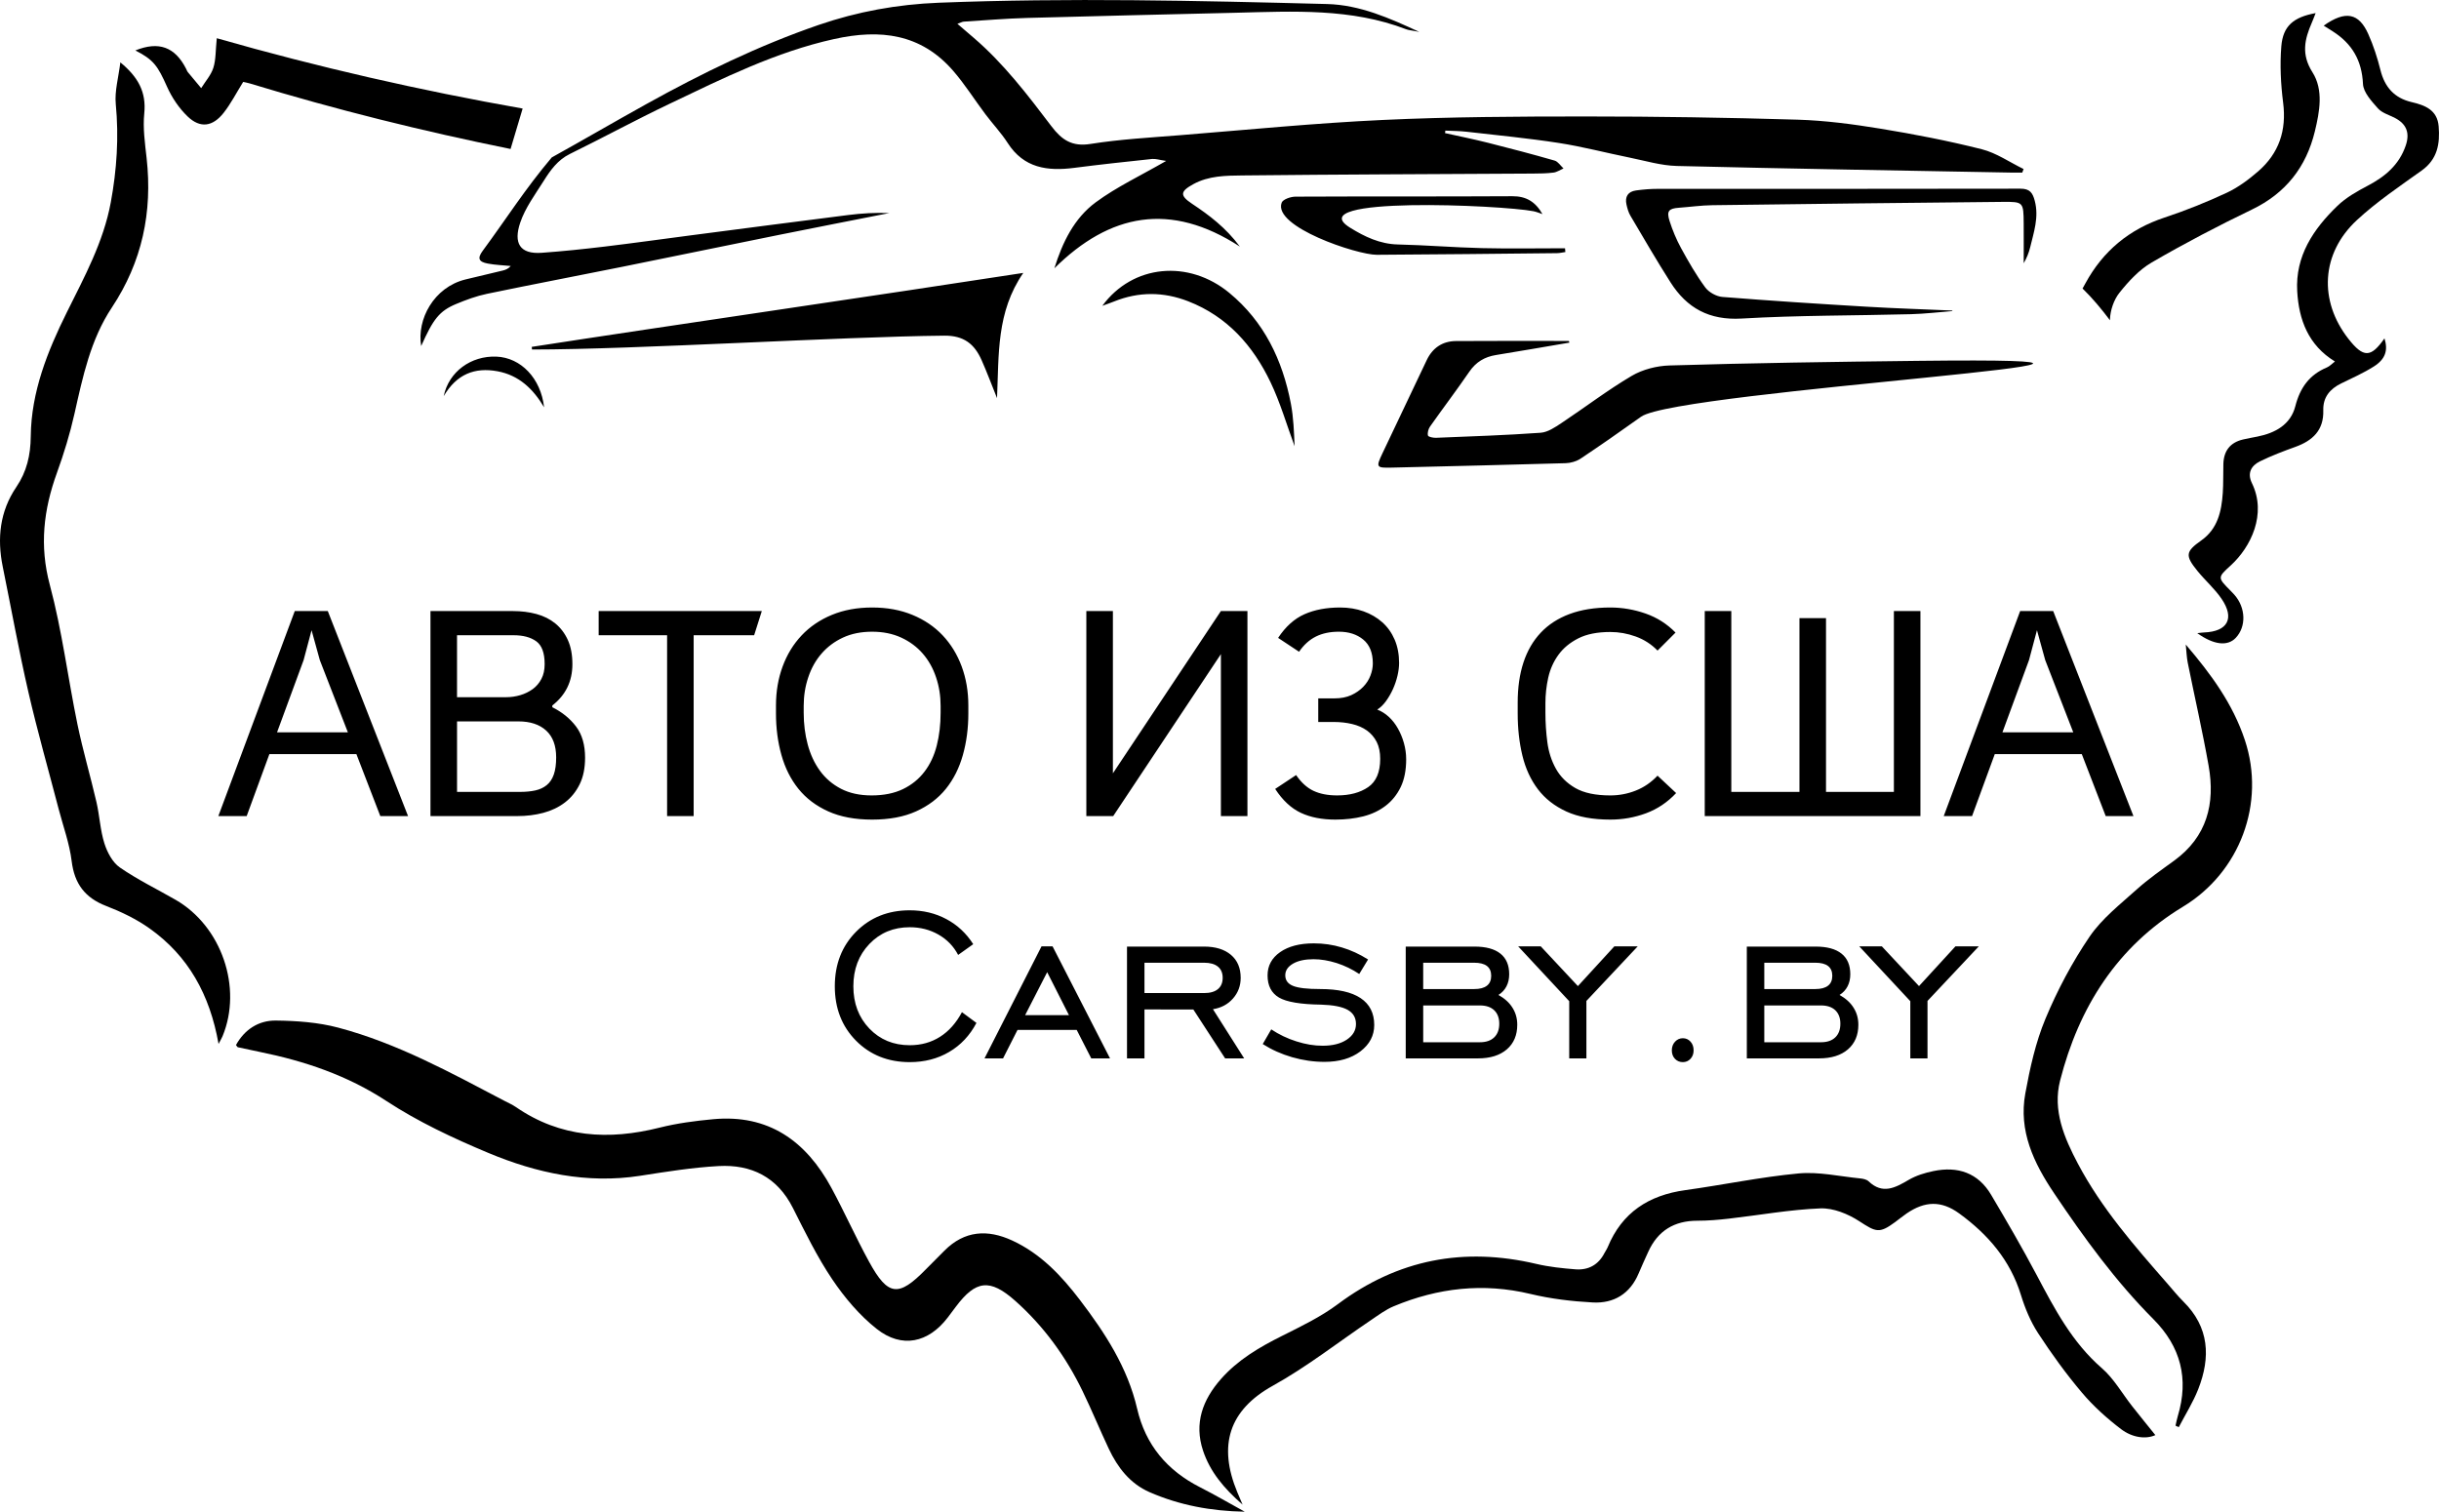 <?xml version="1.0" encoding="UTF-8" standalone="no"?>
<svg
   version="1.1"
   width="475.777"
   height="294.921"
   id="svg23"
   viewBox="0 0 475.777 294.921"
   sodipodi:docname="db3885ab2e54ff6722ab472ad5d764cf.cdr"
   xmlns:inkscape="http://www.inkscape.org/namespaces/inkscape"
   xmlns:sodipodi="http://sodipodi.sourceforge.net/DTD/sodipodi-0.dtd"
   xmlns="http://www.w3.org/2000/svg"
   xmlns:svg="http://www.w3.org/2000/svg">
  <defs
     id="defs27" />
  <sodipodi:namedview
     id="namedview25"
     pagecolor="#ffffff"
     bordercolor="#666666"
     borderopacity="1.0"
     inkscape:pageshadow="2"
     inkscape:pageopacity="0.0"
     inkscape:pagecheckerboard="0" />
  <g
     id="Layer1000"
     transform="translate(-59.75,-273.484)">
    <path
       d="m 247.395,470.95 2.83,2.098 c -1.29,2.454 -3.076,4.35 -5.328,5.668 -2.244,1.322 -4.805,1.983 -7.683,1.983 -4.228,0 -7.723,-1.397 -10.486,-4.184 -2.751,-2.787 -4.132,-6.325 -4.132,-10.616 0,-4.299 1.381,-7.845 4.144,-10.636 2.767,-2.787 6.254,-4.184 10.466,-4.184 2.612,0 4.999,0.566 7.149,1.714 2.149,1.144 3.899,2.779 5.241,4.893 l -2.941,2.098 c -0.883,-1.686 -2.169,-3.016 -3.84,-3.97 -1.666,-0.95 -3.539,-1.433 -5.601,-1.433 -3.171,0 -5.799,1.093 -7.881,3.27 -2.078,2.177 -3.119,4.928 -3.119,8.249 0,3.329 1.041,6.08 3.119,8.249 2.082,2.165 4.71,3.25 7.881,3.25 2.221,0 4.188,-0.55 5.91,-1.643 1.722,-1.093 3.143,-2.692 4.271,-4.805 z m 12.33,0.578 h 8.546 l -4.247,-8.38 z m -7.925,8.439 11.123,-21.862 h 2.149 l 11.21,21.862 h -3.661 l -2.838,-5.557 h -11.543 l -2.822,5.557 z m 31.203,-12.742 h 11.622 c 1.18,0 2.078,-0.253 2.7,-0.768 0.618,-0.515 0.934,-1.247 0.934,-2.209 0,-0.954 -0.317,-1.686 -0.934,-2.185 -0.622,-0.507 -1.52,-0.76 -2.7,-0.76 h -11.622 z m 0,3.198 v 9.543 h -3.408 V 458.157 h 15.03 c 2.236,0 3.982,0.542 5.249,1.615 1.267,1.077 1.896,2.569 1.896,4.485 0,1.548 -0.499,2.893 -1.5,4.03 -0.998,1.136 -2.3,1.833 -3.907,2.086 l 6.088,9.595 h -3.713 l -6.203,-9.543 z m 23.069,6.749 1.659,-2.866 c 1.504,1.001 3.143,1.789 4.916,2.347 1.781,0.57 3.475,0.847 5.102,0.847 1.948,0 3.523,-0.392 4.718,-1.188 1.195,-0.796 1.793,-1.809 1.793,-3.048 0,-1.251 -0.55,-2.169 -1.643,-2.779 -1.093,-0.602 -2.814,-0.934 -5.173,-1.005 -3.986,-0.051 -6.721,-0.515 -8.202,-1.381 -1.484,-0.875 -2.229,-2.316 -2.229,-4.322 0,-1.88 0.811,-3.392 2.446,-4.536 1.631,-1.144 3.824,-1.714 6.575,-1.714 1.88,0 3.697,0.261 5.47,0.796 1.765,0.522 3.471,1.31 5.114,2.351 l -1.722,2.83 c -1.366,-0.918 -2.83,-1.627 -4.406,-2.134 -1.571,-0.495 -3.076,-0.748 -4.508,-0.748 -1.659,0 -2.997,0.285 -4.002,0.863 -1.005,0.586 -1.512,1.338 -1.512,2.272 0,0.97 0.507,1.662 1.52,2.07 1.013,0.412 2.779,0.614 5.288,0.614 3.487,0 6.108,0.586 7.881,1.765 1.773,1.18 2.664,2.925 2.664,5.249 0,2.062 -0.899,3.776 -2.7,5.15 -1.801,1.362 -4.133,2.042 -6.998,2.042 -2.122,0 -4.22,-0.305 -6.317,-0.906 -2.086,-0.606 -3.998,-1.461 -5.736,-2.569 z m 41.21,-15.869 h -9.908 v 5.138 h 9.959 c 1.093,0 1.916,-0.218 2.474,-0.657 0.55,-0.427 0.831,-1.073 0.831,-1.932 0,-0.847 -0.281,-1.484 -0.831,-1.912 -0.558,-0.427 -1.397,-0.637 -2.525,-0.637 z m 1.152,8.336 h -11.059 v 7.18 h 11.059 c 1.199,0 2.126,-0.313 2.787,-0.95 0.657,-0.629 0.99,-1.52 0.99,-2.668 0,-1.124 -0.333,-1.999 -0.99,-2.628 -0.661,-0.622 -1.587,-0.934 -2.787,-0.934 z m -14.468,10.327 V 458.157 h 13.419 c 2.221,0 3.907,0.455 5.051,1.373 1.144,0.906 1.714,2.252 1.714,4.018 0,0.891 -0.174,1.678 -0.534,2.367 -0.356,0.693 -0.883,1.251 -1.563,1.678 1.215,0.681 2.134,1.512 2.743,2.502 0.621,0.978 0.926,2.086 0.926,3.309 0,2.038 -0.681,3.634 -2.034,4.805 -1.362,1.172 -3.242,1.758 -5.637,1.758 z m 31.892,0 v -11.158 l -9.963,-10.703 h 4.406 l 7.252,7.758 7.113,-7.758 h 4.56 l -10.015,10.652 v 11.21 z m 22.166,-3.931 c 0.594,0 1.093,0.218 1.492,0.661 0.404,0.439 0.606,1.013 0.606,1.706 0,0.665 -0.202,1.215 -0.606,1.651 -0.4,0.427 -0.899,0.645 -1.492,0.645 -0.614,0 -1.128,-0.218 -1.54,-0.645 -0.408,-0.435 -0.61,-0.986 -0.61,-1.651 0,-0.673 0.21,-1.243 0.629,-1.694 0.42,-0.447 0.926,-0.673 1.52,-0.673 z m 25.796,-14.733 h -9.908 v 5.138 h 9.959 c 1.092,0 1.916,-0.218 2.474,-0.657 0.55,-0.427 0.831,-1.073 0.831,-1.932 0,-0.847 -0.281,-1.484 -0.831,-1.912 -0.558,-0.427 -1.397,-0.637 -2.525,-0.637 z m 1.152,8.336 h -11.06 v 7.18 h 11.06 c 1.199,0 2.126,-0.313 2.787,-0.95 0.657,-0.629 0.99,-1.52 0.99,-2.668 0,-1.124 -0.333,-1.999 -0.99,-2.628 -0.661,-0.622 -1.587,-0.934 -2.787,-0.934 z m -14.468,10.327 V 458.157 h 13.419 c 2.221,0 3.907,0.455 5.051,1.373 1.144,0.906 1.714,2.252 1.714,4.018 0,0.891 -0.174,1.678 -0.534,2.367 -0.356,0.693 -0.883,1.251 -1.563,1.678 1.215,0.681 2.134,1.512 2.743,2.502 0.621,0.978 0.926,2.086 0.926,3.309 0,2.038 -0.681,3.634 -2.035,4.805 -1.362,1.172 -3.242,1.758 -5.637,1.758 z m 31.892,0 v -11.158 l -9.963,-10.703 h 4.406 l 7.252,7.758 7.113,-7.758 h 4.56 l -10.015,10.652 v 11.21 z"
       style="fill:#000000;fill-rule:evenodd"
       id="path2" />
    <path
       d="m 302.56,568.406 c -6.514,-0.11 -12.731,-1.256 -18.587,-3.822 -3.787,-1.66 -6.208,-4.796 -7.931,-8.455 -1.752,-3.719 -3.314,-7.529 -5.104,-11.229 -3.244,-6.708 -7.56,-12.668 -13.138,-17.625 -4.954,-4.402 -7.711,-4.049 -11.627,1.189 -0.513,0.687 -1.024,1.375 -1.544,2.057 -3.769,4.942 -8.958,6.093 -13.853,2.227 -3.355,-2.651 -6.264,-6.098 -8.668,-9.663 -2.955,-4.383 -5.296,-9.201 -7.688,-13.94 -3.043,-6.029 -8.099,-8.521 -14.502,-8.169 -5.114,0.281 -10.211,1.105 -15.283,1.895 -10.362,1.612 -20.212,-0.525 -29.632,-4.464 -6.851,-2.864 -13.69,-6.074 -19.88,-10.128 -7.664,-5.019 -15.945,-7.791 -24.731,-9.58 -1.424,-0.29 -2.843,-0.6 -4.263,-0.91 -0.065,-0.014 -0.108,-0.128 -0.345,-0.425 1.67,-3.025 4.406,-4.814 7.777,-4.776 4.067,0.046 8.253,0.345 12.164,1.381 11.515,3.049 21.92,8.771 32.395,14.267 0.759,0.398 1.558,0.74 2.26,1.223 8.693,5.992 18.115,6.517 28.059,4.015 3.391,-0.853 6.911,-1.309 10.4,-1.637 10.833,-1.017 18.154,4.256 23.098,13.399 2.566,4.747 4.764,9.694 7.357,14.425 3.683,6.719 5.734,6.923 11.065,1.462 1.198,-1.226 2.416,-2.434 3.627,-3.647 3.924,-3.929 8.408,-4.199 13.234,-1.969 5.542,2.561 9.597,6.875 13.204,11.609 4.901,6.431 9.288,13.165 11.154,21.216 1.636,7.056 5.85,12.049 12.27,15.309 2.95,1.498 5.81,3.171 8.711,4.765 z"
       style="fill:#000000;fill-rule:evenodd"
       id="path4" />
    <path
       d="m 107.188,289.463 c -1.338,2.15 -2.392,4.228 -3.804,6.025 -2.148,2.735 -4.588,3.066 -7.035,0.716 -1.665,-1.599 -3.064,-3.669 -4.007,-5.784 -1.813,-4.068 -2.615,-5.274 -6.186,-7.096 4.551,-1.837 7.707,-0.701 9.89,3.562 0.117,0.229 0.195,0.489 0.354,0.683 0.853,1.046 1.727,2.076 2.594,3.111 0.817,-1.314 1.919,-2.537 2.374,-3.966 0.506,-1.587 0.423,-3.361 0.669,-5.774 19.775,5.658 39.666,10.188 59.663,13.721 l -2.353,7.888 c -17.152,-3.478 -34.125,-7.685 -50.885,-12.79 -0.409,-0.124 -0.835,-0.195 -1.274,-0.296 z"
       style="fill:#000000;fill-rule:evenodd"
       id="path6" />
    <path
       d="m 302.141,567.03 c -3.713,-3.244 -6.347,-6.452 -7.706,-10.514 -1.791,-5.357 -0.078,-9.947 3.487,-13.995 3.29,-3.736 7.477,-6.195 11.889,-8.399 3.743,-1.871 7.584,-3.722 10.915,-6.208 11.726,-8.75 24.58,-11.181 38.709,-7.851 2.488,0.586 5.07,0.856 7.625,1.058 2.519,0.199 4.495,-0.866 5.682,-3.192 0.195,-0.381 0.46,-0.731 0.621,-1.124 2.789,-6.784 8.025,-10.147 15.136,-11.131 7.375,-1.021 14.691,-2.567 22.092,-3.258 3.93,-0.367 7.985,0.573 11.979,0.966 0.581,0.057 1.292,0.192 1.684,0.565 2.748,2.618 5.2,1.259 7.833,-0.281 1.448,-0.847 3.156,-1.369 4.815,-1.712 4.746,-0.984 8.711,0.328 11.259,4.633 3.05,5.152 6.068,10.331 8.869,15.621 3.497,6.606 6.92,13.161 12.735,18.203 2.35,2.038 3.953,4.934 5.915,7.423 1.527,1.936 3.084,3.848 4.516,5.631 -1.884,0.864 -4.541,0.471 -6.679,-1.157 -2.767,-2.106 -5.413,-4.489 -7.653,-7.139 -3.092,-3.659 -5.923,-7.57 -8.54,-11.586 -1.472,-2.259 -2.553,-4.864 -3.35,-7.455 -2.093,-6.809 -6.447,-11.838 -12.041,-15.909 -3.488,-2.538 -6.691,-2.431 -10.247,0.001 -0.778,0.532 -1.506,1.137 -2.265,1.696 -3.093,2.281 -3.727,1.936 -6.998,-0.191 -2.177,-1.415 -5.054,-2.59 -7.563,-2.491 -5.968,0.235 -11.9,1.319 -17.854,2.001 -2.039,0.233 -4.098,0.407 -6.147,0.406 -4.509,-0.002 -7.714,1.941 -9.58,6.056 -0.637,1.405 -1.282,2.806 -1.88,4.228 -1.668,3.965 -4.821,5.88 -8.93,5.663 -4.08,-0.216 -8.206,-0.71 -12.172,-1.661 -9.212,-2.209 -18.044,-1.192 -26.664,2.398 -1.558,0.649 -2.962,1.704 -4.378,2.658 -6.391,4.305 -12.494,9.12 -19.204,12.845 -8.559,4.751 -10.747,11.623 -6.931,20.801 0.251,0.603 0.511,1.202 1.024,2.404 z"
       style="fill:#000000;fill-rule:evenodd"
       id="path8" />
    <path
       d="m 102.385,477.149 c -1.699,-9.631 -5.914,-17.195 -13.495,-22.559 -2.555,-1.807 -5.474,-3.215 -8.405,-4.346 -4.152,-1.601 -6.214,-4.324 -6.756,-8.766 -0.419,-3.44 -1.658,-6.78 -2.539,-10.163 -1.985,-7.616 -4.15,-15.191 -5.914,-22.858 -1.862,-8.095 -3.336,-16.279 -4.993,-24.421 -1.124,-5.523 -0.574,-10.776 2.646,-15.529 2.043,-3.016 2.783,-6.201 2.821,-9.896 0.091,-8.666 3.262,-16.597 7.054,-24.236 3.432,-6.914 7.127,-13.69 8.554,-21.403 1.177,-6.36 1.595,-12.718 0.974,-19.194 -0.243,-2.534 0.535,-5.165 0.893,-8.127 3.553,2.923 5.079,5.87 4.666,9.96 -0.289,2.862 0.136,5.822 0.458,8.714 1.174,10.531 -0.875,20.255 -6.781,29.153 -4.164,6.273 -5.67,13.517 -7.293,20.729 -0.879,3.905 -2.059,7.768 -3.424,11.534 -2.601,7.18 -3.432,14.203 -1.383,21.852 2.384,8.902 3.52,18.132 5.385,27.182 1.052,5.105 2.539,10.118 3.714,15.199 0.615,2.659 0.728,5.455 1.544,8.039 0.549,1.738 1.585,3.716 3.013,4.705 3.438,2.38 7.246,4.222 10.885,6.316 8.967,5.16 13.078,17.147 9.146,26.624 -0.127,0.305 -0.303,0.59 -0.771,1.49 z"
       style="fill:#000000;fill-rule:evenodd"
       id="path10" />
    <path
       d="m 465.992,329.774 c 0.189,-0.337 0.377,-0.674 0.561,-1.013 3.437,-6.315 8.547,-10.552 15.415,-12.828 4.138,-1.371 8.213,-3.003 12.162,-4.847 2.214,-1.034 4.266,-2.564 6.125,-4.177 4.053,-3.515 5.558,-7.984 4.868,-13.386 -0.463,-3.627 -0.648,-7.36 -0.355,-10.997 0.321,-3.986 2.378,-5.694 6.694,-6.486 -0.281,0.709 -0.493,1.295 -0.742,1.866 -1.41,3.236 -2.105,6.171 0.117,9.669 2.196,3.457 1.406,7.689 0.47,11.549 -1.689,6.963 -5.684,12.066 -12.284,15.248 -6.63,3.196 -13.169,6.617 -19.53,10.313 -2.442,1.419 -4.523,3.682 -6.311,5.925 -1.092,1.369 -1.778,3.417 -1.84,5.187 l -0.007,0.169 c -1.583,-2.112 -3.425,-4.34 -5.343,-6.193 z"
       style="fill:#000000;fill-rule:evenodd"
       id="path12" />
    <path
       d="m 484.131,551.627 c 0.146,-0.628 0.259,-1.266 0.445,-1.882 2.19,-7.246 0.571,-13.545 -4.749,-18.883 -7.423,-7.447 -13.544,-15.9 -19.392,-24.595 -3.992,-5.937 -6.941,-12.162 -5.607,-19.46 0.902,-4.939 2.007,-9.959 3.927,-14.564 2.327,-5.58 5.213,-11.032 8.613,-16.026 2.4,-3.523 5.96,-6.298 9.185,-9.203 2.284,-2.058 4.842,-3.821 7.333,-5.64 6.384,-4.66 8.005,-11.104 6.706,-18.461 -1.19,-6.742 -2.729,-13.423 -4.079,-20.139 -0.213,-1.058 -0.241,-2.154 -0.386,-3.541 4.971,5.813 9.182,11.569 11.53,18.64 4.089,12.318 -0.971,25.791 -12.074,32.505 -12.843,7.766 -20.318,19.619 -23.97,33.924 -1.482,5.807 0.796,11.147 3.48,16.219 4.613,8.717 11.056,16.078 17.495,23.436 1.016,1.162 1.982,2.376 3.077,3.458 5.072,5.012 5.333,10.876 2.896,17.086 -1.009,2.571 -2.514,4.948 -3.794,7.412 -0.212,-0.096 -0.424,-0.191 -0.637,-0.287 z"
       style="fill:#000000;fill-rule:evenodd"
       id="path14" />
    <path
       d="m 513.03,278.488 c 4.272,-3.02 6.862,-2.464 8.694,1.624 1.01,2.254 1.784,4.644 2.382,7.044 0.831,3.333 2.711,5.454 6.072,6.246 2.613,0.615 5.019,1.514 5.281,4.728 0.277,3.39 -0.217,6.416 -3.313,8.629 -4.314,3.084 -8.76,6.076 -12.633,9.665 -7.006,6.493 -7.469,15.747 -1.654,23.167 2.924,3.732 4.385,3.712 7.032,-0.093 0.727,2.319 0.21,4.043 -2.087,5.493 -2.019,1.274 -4.226,2.257 -6.38,3.309 -2.203,1.076 -3.543,2.724 -3.469,5.236 0.114,3.894 -2.071,5.914 -5.456,7.135 -2.331,0.841 -4.661,1.725 -6.883,2.812 -1.72,0.842 -2.541,2.292 -1.58,4.263 2.941,6.037 -0.22,12.478 -4.125,16.041 -2.602,2.374 -2.609,2.365 -0.021,4.97 0.241,0.243 0.481,0.49 0.708,0.746 2.248,2.539 2.365,6.233 0.271,8.434 -1.576,1.657 -4.246,1.397 -7.497,-0.927 0.625,-0.066 0.974,-0.122 1.323,-0.136 4.604,-0.176 6.019,-2.734 3.422,-6.557 -1.338,-1.969 -3.195,-3.577 -4.707,-5.438 -2.457,-3.023 -2.32,-3.789 0.756,-5.967 3.198,-2.266 3.938,-5.672 4.184,-9.259 0.129,-1.88 0.058,-3.773 0.114,-5.66 0.075,-2.551 1.329,-4.185 3.848,-4.77 0.916,-0.213 1.845,-0.376 2.768,-0.559 3.505,-0.695 6.502,-2.338 7.421,-5.929 0.926,-3.619 2.747,-6.133 6.163,-7.566 0.532,-0.223 0.958,-0.701 1.563,-1.161 -5.176,-3.166 -7.037,-8.104 -7.357,-13.694 -0.395,-6.897 3.16,-12.144 7.842,-16.666 1.688,-1.63 3.85,-2.846 5.953,-3.952 3.39,-1.784 6.096,-4.07 7.374,-7.817 0.828,-2.428 0.174,-4.183 -2.084,-5.369 -1.138,-0.597 -2.537,-0.972 -3.336,-1.874 -1.24,-1.398 -2.844,-3.125 -2.921,-4.777 -0.213,-4.57 -2.12,-7.834 -5.849,-10.225 -0.573,-0.368 -1.151,-0.727 -1.82,-1.149 z"
       style="fill:#000000;fill-rule:evenodd"
       id="path16" />
    <path
       d="m 454.228,307.159 c -0.682,0 -1.365,0.01 -2.046,-0.002 -21.775,-0.407 -43.551,-0.757 -65.322,-1.293 -3.099,-0.077 -6.184,-1.02 -9.261,-1.641 -4.595,-0.929 -9.146,-2.131 -13.773,-2.849 -5.971,-0.925 -11.996,-1.502 -18.003,-2.19 -1.367,-0.156 -2.752,-0.151 -4.13,-0.22 -0.019,0.162 -0.037,0.324 -0.057,0.487 2.791,0.623 5.595,1.187 8.367,1.885 4.351,1.096 8.694,2.238 13.007,3.476 0.668,0.193 1.159,1.006 1.732,1.532 -0.647,0.281 -1.275,0.723 -1.948,0.809 -1.336,0.17 -2.698,0.184 -4.049,0.193 -18.879,0.113 -37.76,0.163 -56.639,0.366 -3.234,0.035 -6.566,0.049 -9.583,1.704 -2.554,1.402 -2.659,2.208 -0.262,3.805 3.372,2.245 6.589,4.656 9.352,8.369 -13.543,-8.797 -25.36,-6.476 -36.184,4.236 1.562,-5.033 3.849,-9.762 8.07,-12.876 4.085,-3.014 8.774,-5.207 13.738,-8.071 -1.318,-0.194 -2.057,-0.456 -2.761,-0.381 -5.055,0.534 -10.109,1.081 -15.149,1.731 -5.216,0.674 -9.847,0.078 -13.006,-4.848 -1.275,-1.986 -2.931,-3.726 -4.354,-5.622 -2.116,-2.817 -3.996,-5.831 -6.299,-8.481 -6.291,-7.232 -14.197,-8.168 -23.181,-6.183 -11.427,2.526 -21.733,7.681 -32.141,12.645 -6.539,3.12 -12.912,6.582 -19.418,9.774 -2.398,1.176 -3.814,3.186 -5.135,5.288 -1.657,2.633 -3.591,5.229 -4.567,8.123 -1.33,3.947 -0.122,6.19 4.2,5.877 4.106,-0.296 8.205,-0.725 12.292,-1.215 5.62,-0.673 11.225,-1.466 16.838,-2.196 10.206,-1.327 20.411,-2.666 30.623,-3.954 2.656,-0.336 5.332,-0.5 8.042,-0.385 -7.139,1.409 -14.283,2.797 -21.415,4.236 -10.267,2.072 -20.521,4.2 -30.787,6.269 -8.756,1.765 -17.53,3.431 -26.274,5.249 -2.055,0.428 -4.069,1.171 -6.013,1.981 -3.264,1.361 -4.495,2.954 -6.823,8.208 -0.893,-5.188 2.469,-11.481 8.643,-12.993 2.429,-0.596 4.868,-1.152 7.299,-1.744 0.532,-0.13 1.046,-0.336 1.534,-0.88 -1.495,-0.15 -3.009,-0.196 -4.481,-0.474 -1.797,-0.339 -2.069,-1.034 -0.987,-2.5 4.651,-6.296 8.206,-11.977 13.465,-18.206 6.166,-3.42 12.257,-6.973 18.422,-10.396 10.821,-6.008 21.926,-11.426 33.647,-15.457 7.57,-2.602 15.365,-4.015 23.418,-4.33 25.261,-0.987 50.51,-0.402 75.759,0.255 6.408,0.168 12.211,2.76 17.976,5.434 -0.41,-0.074 -0.82,-0.144 -1.229,-0.225 -0.44,-0.087 -0.902,-0.125 -1.315,-0.285 -10.769,-4.139 -21.997,-3.5 -33.193,-3.224 -13.591,0.336 -27.184,0.63 -40.773,1.013 -4.118,0.116 -8.232,0.462 -12.346,0.721 -0.293,0.02 -0.578,0.192 -1.239,0.422 1.191,1.023 2.17,1.866 3.151,2.706 5.894,5.047 10.567,11.186 15.218,17.316 2.001,2.637 3.998,3.987 7.585,3.417 5.773,-0.915 11.644,-1.239 17.482,-1.706 13.158,-1.054 26.305,-2.357 39.485,-2.971 13.189,-0.616 26.411,-0.682 39.618,-0.684 13.787,-0.003 27.578,0.216 41.359,0.626 5.385,0.161 10.785,0.877 16.111,1.748 6.647,1.085 13.28,2.373 19.807,4.018 2.863,0.722 5.45,2.54 8.163,3.862 -0.087,0.235 -0.173,0.47 -0.259,0.705 z M 146.305,350.767 c 0.993,-4.783 5.339,-7.902 10.273,-7.709 4.777,0.189 8.682,4.234 9.309,9.891 -2.111,-3.569 -4.894,-6.256 -9.088,-7.032 -4.449,-0.824 -7.973,0.561 -10.493,4.851 z m 128.476,-17.622 c 5.931,-8.075 16.832,-9.079 24.776,-2.517 6.801,5.617 10.365,13.093 11.997,21.572 0.528,2.748 0.618,5.581 0.734,8.336 -1.545,-4.174 -2.789,-8.494 -4.7,-12.492 -3.41,-7.129 -8.448,-12.822 -16.05,-15.779 -4.813,-1.873 -9.641,-1.907 -14.456,0.033 -0.646,0.26 -1.306,0.483 -2.3,0.847 z m 85.852,-17.892 c -0.582,-0.191 -1.153,-0.443 -1.75,-0.56 -6.149,-1.206 -45.781,-2.993 -35.763,3.217 2.833,1.755 5.805,3.184 9.31,3.267 5.469,0.128 10.929,0.583 16.398,0.714 5.4,0.13 10.807,0.028 16.211,0.028 0.023,0.246 0.044,0.492 0.066,0.737 -0.545,0.076 -1.089,0.212 -1.636,0.217 -11.719,0.12 -23.439,0.257 -35.158,0.32 -3.818,0.021 -20.314,-5.471 -18.548,-10.167 0.245,-0.654 1.746,-1.171 2.696,-1.176 14.105,-0.07 28.21,-0.002 42.314,-0.084 2.667,-0.017 4.5,1.072 5.861,3.487 z m -197.153,25.904 c 25.233,-3.908 70.066,-10.429 95.881,-14.428 -5.266,7.644 -4.743,15.908 -5.119,24.43 -1.105,-2.74 -1.987,-5.114 -3.015,-7.424 -1.387,-3.118 -3.427,-4.8 -7.282,-4.765 -20.271,0.192 -60.142,2.703 -80.416,2.703 -0.017,-0.172 -0.033,-0.344 -0.05,-0.517 z m 277.111,-6.979 c -2.689,0.208 -5.376,0.532 -8.069,0.603 -11.014,0.289 -22.047,0.21 -33.039,0.851 -6.315,0.368 -10.667,-2.036 -13.87,-7.072 -2.714,-4.264 -5.251,-8.643 -7.823,-12.997 -0.381,-0.646 -0.591,-1.42 -0.76,-2.161 -0.346,-1.532 0.281,-2.544 1.852,-2.762 1.398,-0.193 2.819,-0.31 4.23,-0.311 23.585,-0.012 47.169,0.018 70.753,-0.035 1.844,-0.004 2.393,0.789 2.812,2.387 0.834,3.188 -0.198,6.118 -0.915,9.104 -0.251,1.043 -0.67,2.044 -1.248,3.055 0,-2.591 0.019,-5.181 -0.004,-7.771 -0.036,-4.152 -0.049,-4.239 -4.105,-4.2 -18.877,0.181 -37.755,0.4 -56.631,0.648 -2.184,0.029 -4.365,0.343 -6.548,0.501 -1.946,0.141 -2.413,0.644 -1.799,2.566 0.581,1.823 1.328,3.624 2.245,5.301 1.443,2.635 2.945,5.262 4.722,7.673 0.699,0.95 2.166,1.765 3.347,1.858 9.37,0.747 18.753,1.347 28.136,1.904 5.564,0.33 11.136,0.503 16.705,0.747 0.003,0.037 0.006,0.074 0.009,0.112 z m -74.697,6.15 c -4.775,0.811 -9.546,1.647 -14.326,2.419 -2.218,0.358 -3.899,1.364 -5.2,3.262 -2.476,3.613 -5.13,7.103 -7.654,10.684 -0.335,0.474 -0.543,1.236 -0.408,1.762 0.069,0.271 1.028,0.464 1.576,0.441 6.802,-0.275 13.608,-0.5 20.398,-0.985 1.397,-0.099 2.821,-1.07 4.062,-1.893 4.584,-3.041 8.969,-6.409 13.696,-9.198 2.135,-1.259 4.887,-1.961 7.386,-2.036 16.055,-0.48 32.193,-0.716 48.317,-0.9 70.773,-0.81 -46.592,5.724 -53.86,10.897 -3.892,2.772 -7.806,5.514 -11.78,8.165 -0.82,0.548 -1.939,0.875 -2.931,0.903 -11.278,0.331 -22.557,0.582 -33.836,0.862 -3.133,0.077 -3.216,-0.022 -1.898,-2.807 2.868,-6.063 5.742,-12.122 8.633,-18.175 1.137,-2.382 3.071,-3.69 5.694,-3.709 7.342,-0.054 14.684,-0.019 22.025,-0.019 0.035,0.11 0.069,0.218 0.105,0.327 z"
       style="fill:#000000;fill-rule:evenodd"
       id="path18" />
    <path
       d="m 113.794,416.353 h 13.815 l -5.47,-14.084 -1.611,-5.831 -1.552,5.831 z m -1.496,4.259 -4.429,12.085 h -5.526 l 14.907,-39.999 h 6.444 l 15.655,39.999 h -5.411 l -4.663,-12.085 z m 46.217,-11.111 c 0.922,0 1.833,-0.135 2.735,-0.4 0.902,-0.269 1.706,-0.665 2.418,-1.18 0.709,-0.518 1.275,-1.183 1.694,-1.987 0.423,-0.807 0.633,-1.765 0.633,-2.878 0,-2.189 -0.546,-3.673 -1.639,-4.461 -1.093,-0.788 -2.561,-1.18 -4.402,-1.18 h -11.052 v 12.085 z m -9.611,4.722 v 13.755 h 12.318 c 1.112,0 2.098,-0.099 2.961,-0.289 0.863,-0.19 1.603,-0.538 2.217,-1.037 0.614,-0.499 1.077,-1.188 1.381,-2.07 0.309,-0.883 0.459,-1.995 0.459,-3.337 0,-2.304 -0.649,-4.049 -1.955,-5.241 -1.302,-1.188 -3.107,-1.781 -5.411,-1.781 z m 18.588,-2.763 c 1.92,0.958 3.464,2.217 4.635,3.768 1.172,1.556 1.754,3.578 1.754,6.072 0,2.035 -0.352,3.768 -1.065,5.209 -0.709,1.437 -1.667,2.62 -2.878,3.539 -1.207,0.922 -2.609,1.591 -4.2,2.015 -1.591,0.423 -3.289,0.633 -5.094,0.633 h -16.922 v -39.999 h 16.059 c 1.651,0 3.187,0.19 4.604,0.574 1.421,0.384 2.648,0.998 3.685,1.841 1.037,0.847 1.853,1.92 2.446,3.226 0.594,1.302 0.891,2.878 0.891,4.718 0,3.337 -1.302,6.024 -3.915,8.059 z m 27.57,-14.044 v 35.28 h -5.181 v -35.28 h -13.351 v -4.718 h 31.825 l -1.496,4.718 z m 34.821,35.969 c -3.341,0 -6.199,-0.534 -8.578,-1.611 -2.379,-1.073 -4.315,-2.541 -5.811,-4.402 -1.496,-1.86 -2.601,-4.057 -3.309,-6.591 -0.713,-2.533 -1.065,-5.237 -1.065,-8.114 v -1.552 c 0,-2.727 0.431,-5.257 1.294,-7.6 0.863,-2.339 2.098,-4.362 3.713,-6.072 1.611,-1.706 3.574,-3.04 5.898,-3.998 2.32,-0.962 4.94,-1.441 7.857,-1.441 2.913,0 5.534,0.479 7.853,1.441 2.324,0.958 4.291,2.292 5.902,3.998 1.611,1.71 2.846,3.733 3.713,6.072 0.863,2.343 1.294,4.873 1.294,7.6 v 1.552 c 0,2.878 -0.356,5.581 -1.065,8.114 -0.713,2.533 -1.813,4.73 -3.309,6.591 -1.496,1.86 -3.436,3.329 -5.815,4.402 -2.379,1.077 -5.237,1.611 -8.574,1.611 z m 0,-36.658 c -2.149,0 -4.049,0.38 -5.7,1.148 -1.651,0.768 -3.04,1.813 -4.172,3.119 -1.132,1.302 -1.995,2.838 -2.589,4.615 -0.598,1.761 -0.895,3.626 -0.895,5.589 v 1.326 c 0,2.185 0.261,4.259 0.78,6.195 0.518,1.94 1.314,3.654 2.387,5.134 1.073,1.476 2.446,2.656 4.117,3.519 1.666,0.863 3.654,1.294 5.957,1.294 2.379,0 4.421,-0.412 6.128,-1.235 1.706,-0.827 3.107,-1.967 4.2,-3.408 1.097,-1.437 1.892,-3.135 2.391,-5.102 0.499,-1.955 0.748,-4.097 0.748,-6.397 v -1.326 c 0,-1.963 -0.297,-3.828 -0.891,-5.589 -0.598,-1.777 -1.461,-3.313 -2.593,-4.615 -1.132,-1.306 -2.533,-2.351 -4.2,-3.119 -1.67,-0.768 -3.558,-1.148 -5.668,-1.148 z m 68.028,35.969 v -31.595 l -21.007,31.595 h -5.241 v -39.999 h 5.181 v 31.655 l 21.066,-31.655 h 5.178 v 39.999 z m 36.143,-11.107 c 0,2.149 -0.356,3.962 -1.065,5.439 -0.713,1.476 -1.69,2.696 -2.937,3.654 -1.247,0.958 -2.704,1.651 -4.374,2.074 -1.67,0.42 -3.483,0.629 -5.439,0.629 -2.608,0 -4.853,-0.439 -6.733,-1.322 -1.88,-0.883 -3.551,-2.434 -5.007,-4.663 l 4.085,-2.704 c 0.998,1.457 2.13,2.486 3.396,3.079 1.267,0.594 2.803,0.891 4.604,0.891 2.458,0 4.469,-0.538 6.044,-1.611 1.571,-1.073 2.359,-2.917 2.359,-5.526 0,-1.302 -0.23,-2.407 -0.689,-3.309 -0.463,-0.902 -1.097,-1.639 -1.9,-2.217 -0.807,-0.574 -1.765,-0.998 -2.878,-1.263 -1.112,-0.269 -2.324,-0.404 -3.626,-0.404 h -2.993 v -4.604 h 3.163 c 1.267,0 2.359,-0.214 3.281,-0.633 0.922,-0.423 1.698,-0.97 2.332,-1.623 0.633,-0.653 1.104,-1.389 1.409,-2.197 0.309,-0.804 0.463,-1.603 0.463,-2.367 0,-2.082 -0.625,-3.638 -1.872,-4.655 -1.247,-1.025 -2.83,-1.532 -4.75,-1.532 -1.726,0 -3.222,0.313 -4.489,0.946 -1.267,0.633 -2.359,1.623 -3.277,2.965 l -4.089,-2.704 c 1.461,-2.209 3.175,-3.752 5.154,-4.623 1.975,-0.875 4.287,-1.306 6.935,-1.306 1.647,0 3.175,0.249 4.576,0.748 1.397,0.499 2.616,1.211 3.654,2.13 1.037,0.922 1.841,2.054 2.418,3.396 0.574,1.342 0.863,2.858 0.863,4.548 0,0.768 -0.107,1.599 -0.317,2.502 -0.214,0.902 -0.511,1.777 -0.894,2.62 -0.384,0.843 -0.835,1.619 -1.35,2.331 -0.519,0.709 -1.085,1.255 -1.698,1.639 0.803,0.309 1.552,0.776 2.244,1.409 0.689,0.633 1.282,1.393 1.781,2.276 0.499,0.883 0.894,1.841 1.183,2.878 0.285,1.033 0.431,2.07 0.431,3.107 z m 27.162,-9.037 c 0,1.92 0.127,3.828 0.376,5.728 0.249,1.9 0.803,3.626 1.67,5.178 0.863,1.556 2.13,2.81 3.796,3.772 1.67,0.958 3.942,1.437 6.82,1.437 1.726,0 3.388,-0.317 4.979,-0.95 1.591,-0.633 3,-1.599 4.231,-2.905 l 3.626,3.396 c -1.69,1.801 -3.646,3.115 -5.874,3.942 -2.225,0.823 -4.544,1.235 -6.963,1.235 -3.416,0 -6.274,-0.526 -8.574,-1.579 -2.304,-1.057 -4.156,-2.506 -5.553,-4.346 -1.401,-1.841 -2.411,-4.03 -3.024,-6.563 -0.614,-2.529 -0.918,-5.276 -0.918,-8.229 v -2.13 c 0,-2.917 0.372,-5.514 1.12,-7.798 0.748,-2.284 1.872,-4.22 3.369,-5.815 1.496,-1.591 3.377,-2.81 5.641,-3.654 2.264,-0.843 4.908,-1.267 7.94,-1.267 2.339,0 4.635,0.396 6.88,1.18 2.244,0.788 4.192,2.027 5.838,3.713 l -3.507,3.511 c -1.192,-1.227 -2.601,-2.138 -4.231,-2.735 -1.631,-0.594 -3.289,-0.891 -4.979,-0.891 -2.533,0 -4.611,0.412 -6.242,1.239 -1.631,0.823 -2.929,1.896 -3.887,3.222 -0.958,1.322 -1.619,2.81 -1.987,4.461 -0.364,1.651 -0.546,3.297 -0.546,4.948 z m 73.153,-19.855 v 39.999 h -42.073 v -39.999 h 5.181 v 35.28 h 13.296 v -33.899 h 5.178 v 33.899 h 13.241 v -35.28 z m 15.999,23.655 h 13.815 l -5.47,-14.084 -1.611,-5.831 -1.552,5.831 z m -1.496,4.259 -4.429,12.085 h -5.526 l 14.907,-39.999 h 6.444 l 15.655,39.999 h -5.411 l -4.663,-12.085 z"
       style="fill:#000000;fill-rule:evenodd"
       id="path20" />
  </g>
</svg>
